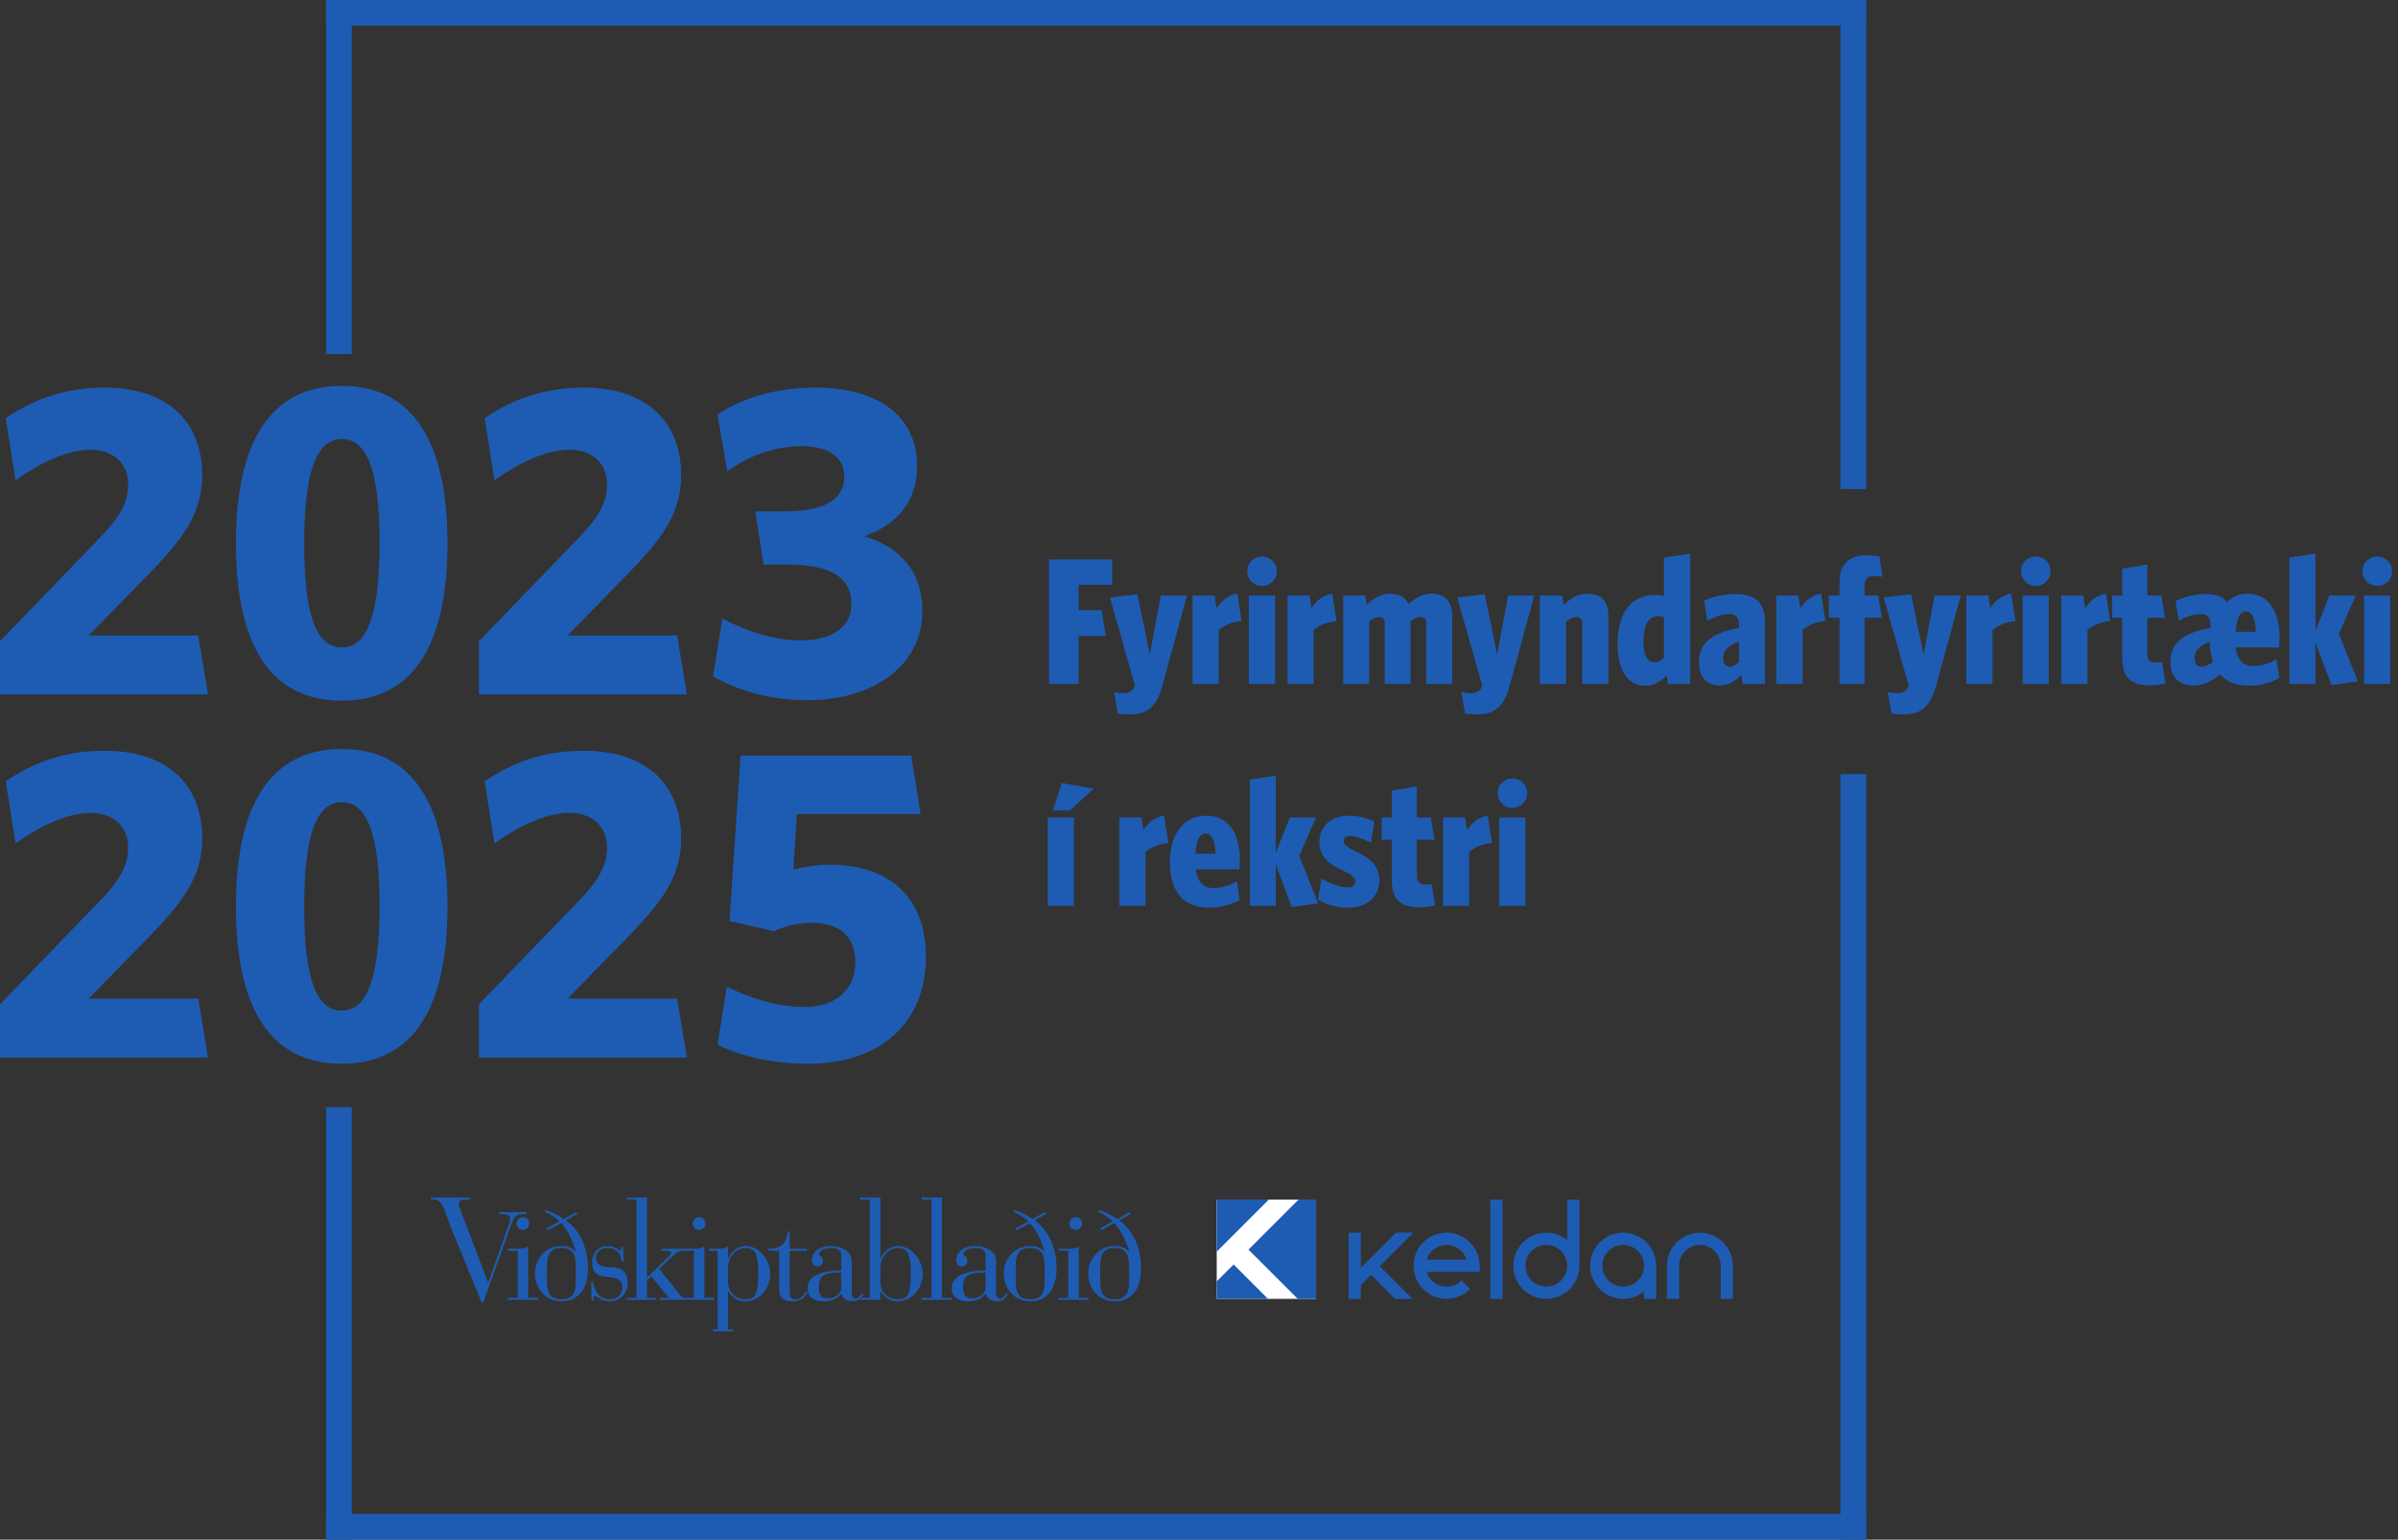 <svg width="123" height="79" viewBox="0 0 123 79" fill="none" xmlns="http://www.w3.org/2000/svg">
<rect x="0" y="0" width="123" height="79" fill="#333333" stroke="none"/>
<path d="M55.083 41.944H53.741V46.478H55.083V41.944ZM56.1 40.464L54.463 40.176L54.009 41.583H54.879L56.1 40.464ZM59.931 43.258L59.709 41.852C59.265 41.907 58.886 42.212 58.645 42.601L58.544 41.944H57.414V46.478H58.756V43.712C59.062 43.461 59.478 43.285 59.931 43.258ZM63.596 44.118C63.596 42.805 63.059 41.852 61.856 41.852C60.662 41.852 60.005 42.888 60.005 44.22C60.005 45.766 60.708 46.571 62.004 46.571C62.643 46.571 63.198 46.404 63.586 46.173L63.438 45.22C63.022 45.451 62.652 45.562 62.245 45.562C61.727 45.562 61.421 45.257 61.338 44.609H63.568C63.577 44.526 63.596 44.267 63.596 44.118ZM62.347 43.804H61.319C61.365 43.064 61.56 42.758 61.837 42.758C62.134 42.758 62.337 43.11 62.347 43.804ZM67.612 46.349L66.64 43.915L67.5 41.944H66.159L65.437 43.758V39.797L64.105 40.001V46.478H65.437V44.35L66.261 46.543L67.612 46.349ZM70.749 45.146C70.749 44.368 70.166 43.98 69.546 43.683C69.139 43.499 68.916 43.332 68.916 43.156C68.916 42.999 69.037 42.897 69.231 42.897C69.499 42.897 69.786 42.98 70.323 43.23L70.499 42.157C70.082 41.953 69.666 41.852 69.166 41.852C68.222 41.852 67.676 42.453 67.676 43.212C67.676 44.008 68.232 44.368 68.843 44.646C69.278 44.849 69.518 45.016 69.518 45.229C69.518 45.405 69.388 45.534 69.12 45.534C68.75 45.534 68.352 45.386 67.778 45.081L67.602 46.163C68.047 46.423 68.592 46.571 69.139 46.571C70.138 46.571 70.749 46.015 70.749 45.146ZM73.608 46.459L73.432 45.359C73.349 45.377 73.201 45.386 73.099 45.386C72.793 45.386 72.673 45.238 72.673 44.914V43.082H73.58L73.395 41.944H72.673V40.352L71.387 40.565V41.944H70.869V43.082H71.387V45.081C71.387 46.2 71.84 46.552 72.84 46.552C73.154 46.552 73.423 46.506 73.608 46.459ZM76.532 43.258L76.31 41.852C75.866 41.907 75.486 42.212 75.246 42.601L75.144 41.944H74.015V46.478H75.357V43.712C75.662 43.461 76.078 43.285 76.532 43.258ZM78.336 40.694C78.336 40.269 77.994 39.945 77.578 39.945C77.152 39.945 76.819 40.269 76.819 40.694C76.819 41.12 77.152 41.453 77.578 41.453C77.994 41.453 78.336 41.12 78.336 40.694ZM78.244 41.944H76.902V46.478H78.244V41.944Z" fill="#1E5CB3"/>
<path d="M57.044 30.009V28.704H53.806V35.089H55.323V32.628H56.72L56.507 31.304H55.323V30.009H57.044ZM60.884 30.555H59.543L58.978 33.581L58.34 30.49L56.933 30.657L58.21 35.154L58.173 35.302C58.025 35.505 57.831 35.57 57.646 35.57C57.461 35.57 57.322 35.542 57.146 35.505L57.331 36.607C57.489 36.634 57.711 36.653 57.932 36.653C58.914 36.653 59.339 36.218 59.635 35.135L60.884 30.555ZM63.688 31.869L63.466 30.462C63.022 30.518 62.642 30.823 62.402 31.212L62.3 30.555H61.171V35.089H62.513V32.322C62.818 32.072 63.235 31.896 63.688 31.869ZM65.492 29.305C65.492 28.88 65.15 28.556 64.734 28.556C64.308 28.556 63.975 28.88 63.975 29.305C63.975 29.731 64.308 30.064 64.734 30.064C65.15 30.064 65.492 29.731 65.492 29.305ZM65.4 30.555H64.058V35.089H65.4V30.555ZM68.556 31.869L68.333 30.462C67.889 30.518 67.51 30.823 67.269 31.212L67.168 30.555H66.039V35.089H67.38V32.322C67.686 32.072 68.102 31.896 68.556 31.869ZM74.487 35.089V31.619C74.487 30.879 74.154 30.462 73.413 30.462C72.951 30.462 72.562 30.712 72.247 30.999C72.1 30.657 71.785 30.462 71.294 30.462C70.822 30.462 70.424 30.721 70.11 31.027L70.027 30.555H68.898V35.089H70.23V31.887C70.406 31.739 70.563 31.656 70.73 31.656C70.934 31.656 71.026 31.785 71.026 31.98V35.089H72.349V31.887C72.525 31.739 72.692 31.656 72.858 31.656C73.062 31.656 73.154 31.785 73.154 31.98V35.089H74.487ZM78.697 30.555H77.355L76.791 33.581L76.153 30.49L74.746 30.657L76.023 35.154L75.986 35.302C75.838 35.505 75.644 35.57 75.458 35.57C75.273 35.57 75.134 35.542 74.959 35.505L75.144 36.607C75.301 36.634 75.523 36.653 75.745 36.653C76.726 36.653 77.152 36.218 77.448 35.135L78.697 30.555ZM82.5 35.089V31.619C82.5 30.879 82.158 30.462 81.408 30.462C80.927 30.462 80.529 30.73 80.205 31.036L80.122 30.555H78.984V35.089H80.326V31.896C80.501 31.758 80.687 31.656 80.862 31.656C81.057 31.656 81.158 31.795 81.158 31.989V35.089H82.5ZM86.692 35.089V28.408L85.35 28.611V30.583C85.221 30.546 85.054 30.527 84.888 30.527C83.805 30.527 82.972 31.277 82.972 33.044C82.972 34.478 83.546 35.182 84.388 35.182C84.86 35.182 85.202 34.941 85.489 34.654L85.554 35.089H86.692ZM85.35 33.757C85.202 33.895 85.036 33.978 84.888 33.978C84.536 33.978 84.296 33.729 84.296 32.905C84.296 31.998 84.601 31.61 85.082 31.61C85.174 31.61 85.258 31.628 85.35 31.675V33.757ZM90.532 35.089V31.998C90.532 30.916 90.07 30.481 89.015 30.481C88.367 30.481 87.904 30.61 87.405 30.814L87.571 31.851C88.024 31.619 88.376 31.508 88.644 31.508C89.033 31.508 89.2 31.656 89.2 32.063V32.23C87.913 32.433 87.145 32.942 87.145 33.951C87.145 34.774 87.581 35.172 88.191 35.172C88.644 35.172 88.996 34.95 89.311 34.626L89.385 35.089H90.532ZM89.2 33.969C89.033 34.127 88.876 34.21 88.718 34.21C88.524 34.21 88.385 34.053 88.385 33.775C88.385 33.405 88.598 33.109 89.2 32.924V33.969ZM93.632 31.869L93.41 30.462C92.966 30.518 92.587 30.823 92.346 31.212L92.244 30.555H91.115V35.089H92.457V32.322C92.762 32.072 93.179 31.896 93.632 31.869ZM96.565 29.593L96.398 28.547C96.223 28.519 96.056 28.491 95.704 28.491C94.863 28.491 94.354 28.954 94.354 29.852V30.555H93.808V31.693H94.354V35.089H95.64V31.693H96.528L96.343 30.555H95.64V30.074C95.64 29.713 95.779 29.555 96.139 29.555C96.306 29.555 96.417 29.565 96.565 29.593ZM100.572 30.555H99.23L98.666 33.581L98.027 30.49L96.621 30.657L97.897 35.154L97.861 35.302C97.713 35.505 97.518 35.57 97.333 35.57C97.148 35.57 97.009 35.542 96.833 35.505L97.019 36.607C97.176 36.634 97.398 36.653 97.62 36.653C98.601 36.653 99.026 36.218 99.323 35.135L100.572 30.555ZM103.376 31.869L103.154 30.462C102.709 30.518 102.33 30.823 102.089 31.212L101.988 30.555H100.859V35.089H102.2V32.322C102.506 32.072 102.922 31.896 103.376 31.869ZM105.18 29.305C105.18 28.88 104.838 28.556 104.421 28.556C103.995 28.556 103.662 28.88 103.662 29.305C103.662 29.731 103.995 30.064 104.421 30.064C104.838 30.064 105.18 29.731 105.18 29.305ZM105.087 30.555H103.746V35.089H105.087V30.555ZM108.243 31.869L108.021 30.462C107.577 30.518 107.197 30.823 106.957 31.212L106.855 30.555H105.726V35.089H107.068V32.322C107.373 32.072 107.79 31.896 108.243 31.869ZM111.075 35.07L110.899 33.969C110.815 33.988 110.667 33.997 110.565 33.997C110.26 33.997 110.14 33.849 110.14 33.525V31.693H111.046L110.862 30.555H110.14V28.963L108.854 29.176V30.555H108.335V31.693H108.854V33.692C108.854 34.811 109.307 35.163 110.306 35.163C110.621 35.163 110.889 35.117 111.075 35.07ZM116.922 32.674C116.922 31.36 116.358 30.462 115.285 30.462C114.831 30.462 114.489 30.629 114.229 30.906C114.017 30.61 113.665 30.481 113.156 30.481C112.555 30.481 112.046 30.629 111.592 30.832L111.75 31.841C112.12 31.647 112.499 31.508 112.86 31.508C113.212 31.508 113.378 31.656 113.378 32.063V32.23C112.092 32.433 111.324 32.942 111.324 33.951C111.324 34.802 111.842 35.172 112.49 35.172C112.99 35.172 113.443 34.978 113.869 34.599C114.202 34.978 114.702 35.182 115.331 35.182C115.969 35.182 116.534 35.015 116.913 34.784L116.765 33.831C116.358 34.062 115.979 34.173 115.581 34.173C115.053 34.173 114.757 33.868 114.664 33.22H116.895C116.913 33.137 116.922 32.822 116.922 32.674ZM115.701 32.415H114.674C114.72 31.675 114.915 31.369 115.192 31.369C115.497 31.369 115.701 31.721 115.701 32.415ZM113.508 33.951C113.323 34.099 113.119 34.21 112.934 34.21C112.703 34.21 112.564 34.053 112.564 33.757C112.564 33.405 112.796 33.127 113.341 32.933V32.951C113.351 33.284 113.415 33.682 113.508 33.951ZM120.938 34.96L119.967 32.526L120.827 30.555H119.486L118.764 32.369V28.408L117.431 28.611V35.089H118.764V32.961L119.588 35.154L120.938 34.96ZM122.697 29.305C122.697 28.88 122.354 28.556 121.938 28.556C121.512 28.556 121.179 28.88 121.179 29.305C121.179 29.731 121.512 30.064 121.938 30.064C122.354 30.064 122.697 29.731 122.697 29.305ZM122.604 30.555H121.262V35.089H122.604V30.555Z" fill="#1E5CB3"/>
<path d="M26.554 66.589V64.173H26.042V64.07H26.554C26.758 64.071 26.963 64.058 27.091 63.93V66.589H27.602V66.692H26.042V66.589H26.554ZM26.49 62.779C26.496 62.958 26.643 63.105 26.822 63.112C27.001 63.105 27.148 62.958 27.142 62.779C27.148 62.6 27.001 62.453 26.822 62.447C26.643 62.453 26.496 62.6 26.49 62.779ZM29.533 65.605V65.106C29.539 64.544 29.514 64.033 28.791 64.032C28.081 64.033 28.055 64.544 28.05 65.106V65.605C28.055 66.156 28.081 66.668 28.791 66.666C29.514 66.668 29.539 66.156 29.533 65.605ZM28.689 62.664C28.503 62.485 28.234 62.293 27.934 62.166L27.999 62.089C28.267 62.165 28.695 62.37 28.919 62.549L29.558 62.191L29.622 62.28L29.022 62.613C29.36 62.843 30.153 63.56 30.16 65.081C30.153 66.194 29.616 66.771 28.791 66.768C27.972 66.771 27.441 66.086 27.436 65.349C27.441 64.615 27.972 63.93 28.791 63.93C29.085 63.93 29.309 63.988 29.52 64.224H29.533C29.412 63.687 29.078 63.06 28.779 62.754L28.101 63.124L28.037 63.035L28.689 62.664ZM30.339 66.73H30.441C30.448 66.598 30.428 66.496 30.517 66.5C30.639 66.496 30.793 66.771 31.297 66.768C31.791 66.771 32.188 66.38 32.193 65.784C32.188 65.344 31.976 65.063 31.463 65.029L31.246 65.017C30.819 64.992 30.569 64.877 30.569 64.544C30.569 64.212 30.831 64.033 31.157 64.032C31.663 64.033 31.855 64.365 31.898 64.735H31.988L31.962 63.968H31.873V64.019C31.868 64.11 31.861 64.154 31.822 64.16C31.759 64.154 31.522 63.93 31.182 63.93C30.678 63.93 30.377 64.295 30.376 64.761C30.377 65.421 30.78 65.478 31.195 65.528C31.535 65.561 31.919 65.568 31.924 66.078C31.919 66.438 31.65 66.668 31.297 66.666C30.627 66.668 30.46 66.093 30.415 65.772H30.326L30.339 66.73ZM35.53 62.779C35.531 62.958 35.678 63.105 35.862 63.112C36.037 63.105 36.184 62.958 36.182 62.779C36.184 62.6 36.037 62.453 35.862 62.447C35.678 62.453 35.531 62.6 35.53 62.779ZM39.966 66.205C39.962 66.624 40.257 66.771 40.708 66.768C41.177 66.771 41.363 66.438 41.411 66.282L41.309 66.269C41.274 66.374 41.133 66.668 40.81 66.666C40.608 66.668 40.499 66.585 40.503 66.321V64.173H41.385V64.07H40.503V63.176H40.426C40.314 63.803 40.071 64.084 39.404 64.07V64.173H39.966V66.205ZM43.15 65.299H43.047C42.576 65.293 41.995 65.305 41.999 65.989C41.995 66.348 42.052 66.617 42.459 66.615C42.941 66.617 43.153 66.258 43.15 66.129V65.299ZM43.687 66.346C43.69 66.47 43.709 66.629 43.878 66.627C44.029 66.629 44.119 66.508 44.211 66.372L44.288 66.423C44.163 66.637 43.997 66.771 43.725 66.768C43.421 66.771 43.204 66.598 43.163 66.372H43.15C42.928 66.662 42.641 66.771 42.216 66.768C41.719 66.771 41.419 66.521 41.423 66.091C41.419 65.369 42.372 65.191 43.035 65.196H43.15V64.403C43.153 64.103 42.872 64.033 42.625 64.032C42.442 64.033 42.008 64.103 42.012 64.339C42.008 64.487 42.218 64.417 42.216 64.71C42.218 64.858 42.091 64.973 41.922 64.978C41.745 64.973 41.643 64.832 41.641 64.62C41.643 64.289 41.988 63.93 42.625 63.93C43.114 63.93 43.69 64.18 43.687 64.671V66.346ZM50.553 65.299H50.45C49.978 65.293 49.396 65.305 49.402 65.989C49.396 66.348 49.453 66.617 49.862 66.615C50.342 66.617 50.554 66.258 50.553 66.129V65.299ZM51.09 66.346C51.091 66.47 51.11 66.629 51.282 66.627C51.43 66.629 51.52 66.508 51.614 66.372L51.691 66.423C51.564 66.637 51.398 66.771 51.128 66.768C50.822 66.771 50.605 66.598 50.566 66.372H50.553C50.33 66.662 50.042 66.771 49.619 66.768C49.12 66.771 48.82 66.521 48.814 66.091C48.82 65.369 49.773 65.191 50.438 65.196H50.553V64.403C50.554 64.103 50.272 64.033 50.028 64.032C49.843 64.033 49.409 64.103 49.415 64.339C49.409 64.487 49.619 64.417 49.619 64.71C49.619 64.858 49.491 64.973 49.325 64.978C49.146 64.973 49.044 64.832 49.044 64.62C49.044 64.289 49.389 63.93 50.028 63.93C50.515 63.93 51.091 64.18 51.09 64.671V66.346ZM53.583 65.605V65.106C53.579 64.544 53.554 64.033 52.842 64.032C52.121 64.033 52.095 64.544 52.1 65.106V65.605C52.095 66.156 52.121 66.668 52.842 66.666C53.554 66.668 53.579 66.156 53.583 65.605ZM52.739 62.664C52.543 62.485 52.274 62.293 51.985 62.166L52.036 62.089C52.306 62.165 52.734 62.37 52.969 62.549L53.596 62.191L53.66 62.28L53.072 62.613C53.4 62.843 54.193 63.56 54.197 65.081C54.193 66.194 53.656 66.771 52.842 66.768C52.012 66.771 51.481 66.086 51.486 65.349C51.481 64.615 52.012 63.93 52.842 63.93C53.125 63.93 53.349 63.988 53.57 64.224H53.583C53.451 63.687 53.118 63.06 52.816 62.754L52.151 63.124L52.087 63.035L52.739 62.664ZM54.798 66.589H54.286V66.692H55.846V66.589H55.334V63.93C55.21 64.058 55.005 64.071 54.798 64.07H54.286V64.173H54.798V66.589ZM54.849 62.779C54.849 62.958 54.997 63.105 55.181 63.112C55.355 63.105 55.502 62.958 55.501 62.779C55.502 62.6 55.355 62.453 55.181 62.447C54.997 62.453 54.849 62.6 54.849 62.779ZM57.918 65.605V65.106C57.914 64.544 57.889 64.033 57.176 64.032C56.456 64.033 56.431 64.544 56.434 65.106V65.605C56.431 66.156 56.456 66.668 57.176 66.666C57.889 66.668 57.914 66.156 57.918 65.605ZM57.074 62.664C56.878 62.485 56.609 62.293 56.319 62.166L56.37 62.089C56.642 62.165 57.07 62.37 57.304 62.549L57.931 62.191L57.994 62.28L57.406 62.613C57.735 62.843 58.528 63.56 58.531 65.081C58.528 66.194 57.991 66.771 57.176 66.768C56.347 66.771 55.816 66.086 55.821 65.349C55.816 64.615 56.347 63.93 57.176 63.93C57.461 63.93 57.684 63.988 57.905 64.224H57.918C57.786 63.687 57.454 63.06 57.151 62.754L56.485 63.124L56.422 63.035L57.074 62.664ZM36.642 66.589V66.692H35.447H35.082H33.848V66.589H34.309L33.414 65.49L33.183 65.695V66.589H33.631V66.692H32.148V66.589H32.647V61.542H32.149V61.44H33.184V61.542L33.183 65.554L34.206 64.569C34.348 64.436 34.432 64.321 34.436 64.275C34.432 64.205 34.342 64.174 34.142 64.173H33.925V64.07H35.082H35.28H35.593C35.794 64.071 35.998 64.058 36.13 63.93V66.589H36.642ZM35.593 64.173H35.28H35.082H35.05C34.835 64.174 34.732 64.225 34.513 64.429L33.81 65.106L34.807 66.346C34.95 66.521 35.001 66.591 35.127 66.589H35.447H35.593V64.173ZM47.331 65.349C47.325 66.099 46.807 66.771 46.014 66.768C45.553 66.771 45.253 66.431 45.17 66.231H45.157V66.692H44.172V66.589H44.62V61.542H44.122V61.44H45.157V61.516H45.157V64.582H45.17C45.284 64.282 45.592 63.93 46.052 63.93C46.82 63.93 47.325 64.724 47.331 65.349ZM46.717 65.349C46.711 64.474 46.615 64.033 46.052 64.032C45.521 64.033 45.157 64.557 45.157 65.029V65.772C45.157 66.374 45.63 66.668 46.014 66.666C46.634 66.668 46.711 66.304 46.717 65.349ZM39.506 65.349C39.509 66.099 38.991 66.771 38.189 66.768C37.75 66.771 37.449 66.444 37.358 66.231H37.345V68.207H37.396H37.605V68.31H37.396H36.808H36.558V68.207H36.808L36.808 64.173H36.36V64.07H36.808C37.008 64.071 37.213 64.058 37.345 63.93V64.582H37.358C37.468 64.282 37.776 63.93 38.24 63.93C39.004 63.93 39.509 64.724 39.506 65.349ZM38.892 65.349C38.895 64.474 38.799 64.033 38.24 64.032C37.705 64.033 37.341 64.557 37.345 65.029V65.772C37.341 66.272 37.724 66.668 38.189 66.666C38.818 66.668 38.895 66.304 38.892 65.349ZM48.316 66.589V61.542L48.316 61.44H47.281V61.542H47.778V66.589H47.267V66.692H48.826V66.589H48.316ZM25.608 62.191V62.293H25.672C26.119 62.293 26.177 62.395 26.17 62.536C26.177 62.645 26.106 62.811 25.953 63.239L25.045 65.797H25.032L23.549 61.904C23.538 61.856 23.534 61.818 23.536 61.785C23.53 61.644 23.588 61.542 24.035 61.542H24.099V61.44H23.495H22.705H22.101V61.542H22.267C22.638 61.542 22.747 61.953 22.842 62.209L23.061 62.815L24.713 66.845H24.777L26.26 62.728C26.356 62.472 26.464 62.293 26.835 62.293H27.001V62.191H25.608Z" fill="#1E5CB3"/>
<path d="M18.042 18.163V1.90735e-06H16.725V18.163H18.042Z" fill="#1E5CB3"/>
<path d="M18.042 78.994V56.803H16.725V78.994H18.042Z" fill="#1E5CB3"/>
<path d="M95.719 25.088V0H94.403V25.088H95.719Z" fill="#1E5CB3"/>
<path d="M95.719 78.994V39.717H94.403V78.994H95.719Z" fill="#1E5CB3"/>
<path d="M95.72 1.317V0H16.725V1.317H95.72Z" fill="#1E5CB3"/>
<path d="M95.72 78.994V77.678H16.725V78.994H95.72Z" fill="#1E5CB3"/>
<path d="M76.445 66.645H77.071V61.548H76.445V66.645Z" fill="#1E5CB3"/>
<path d="M81.011 61.548H80.385V63.63C80.093 63.392 79.721 63.249 79.315 63.249C78.38 63.249 77.619 64.01 77.619 64.945C77.619 65.881 78.38 66.641 79.315 66.641C80.25 66.641 81.011 65.881 81.011 64.945C81.011 64.944 81.011 64.943 81.011 64.941V61.548ZM79.315 66.015C78.725 66.015 78.245 65.535 78.245 64.945C78.245 64.355 78.725 63.875 79.315 63.875C79.905 63.875 80.384 64.354 80.385 64.943V64.946C80.385 65.536 79.905 66.015 79.315 66.015Z" fill="#1E5CB3"/>
<path d="M74.201 63.248C73.265 63.248 72.504 64.01 72.504 64.945C72.504 65.88 73.265 66.641 74.201 66.641C74.658 66.641 75.087 66.462 75.409 66.136L74.963 65.696C74.76 65.901 74.489 66.015 74.201 66.015C73.72 66.015 73.312 65.696 73.177 65.258L75.897 65.258V64.945C75.897 64.01 75.136 63.248 74.201 63.248ZM73.177 64.632C73.311 64.194 73.719 63.875 74.201 63.875C74.682 63.875 75.09 64.194 75.224 64.632L73.177 64.632Z" fill="#1E5CB3"/>
<path d="M83.256 63.249C82.321 63.249 81.56 64.01 81.56 64.945C81.56 65.88 82.321 66.641 83.256 66.641C83.661 66.641 84.034 66.499 84.326 66.26V66.644H84.952V64.946V64.945C84.952 64.01 84.191 63.249 83.256 63.249ZM83.256 66.015C82.666 66.015 82.186 65.535 82.186 64.945C82.186 64.355 82.666 63.875 83.256 63.875C83.846 63.875 84.326 64.355 84.326 64.945C84.326 65.535 83.846 66.015 83.256 66.015Z" fill="#1E5CB3"/>
<path d="M87.193 63.252C86.26 63.252 85.5 64.012 85.5 64.945V66.644H86.126V64.945C86.126 64.357 86.605 63.878 87.193 63.878C87.781 63.878 88.26 64.357 88.26 64.945V66.644H88.886V64.945C88.886 64.012 88.127 63.252 87.193 63.252Z" fill="#1E5CB3"/>
<path d="M70.77 64.969L72.493 63.246H71.607L69.801 65.053V63.249H69.175V66.644H69.801V65.939L70.327 65.412L71.558 66.643H72.443L70.77 64.969Z" fill="#1E5CB3"/>
<path d="M67.504 66.643H62.409V61.548H67.504V66.643Z" fill="white"/>
<path d="M62.409 61.548V64.221L65.082 61.548H62.409Z" fill="#1E5CB3"/>
<path d="M64.039 64.116L66.566 66.643H67.504V61.548H66.607L64.039 64.116Z" fill="#1E5CB3"/>
<path d="M63.276 64.879L62.409 65.746V66.644H65.04L63.276 64.879Z" fill="#1E5CB3"/>
<path d="M10.668 54.261L10.168 51.236H4.549L7.551 48.165C9.348 46.322 10.372 45.026 10.372 43.002C10.372 40.499 8.848 38.52 5.345 38.52C3.184 38.52 1.547 39.226 0.296 40.09L0.796 43.275C1.956 42.433 3.435 41.705 4.64 41.705C5.687 41.705 6.574 42.296 6.574 43.479C6.574 44.412 6.141 45.185 5.049 46.3L0 51.531V54.261H10.668ZM22.951 46.504C22.951 41.341 21.199 38.429 17.537 38.429C13.852 38.429 12.101 41.341 12.101 46.504C12.101 51.713 13.852 54.579 17.537 54.579C21.199 54.579 22.951 51.713 22.951 46.504ZM19.47 46.504C19.47 50.235 18.811 51.85 17.537 51.85C16.218 51.85 15.604 50.235 15.604 46.504C15.604 42.797 16.24 41.159 17.537 41.159C18.834 41.159 19.47 42.797 19.47 46.504ZM35.233 54.261L34.733 51.236H29.114L32.117 48.165C33.914 46.322 34.938 45.026 34.938 43.002C34.938 40.499 33.413 38.52 29.911 38.52C27.75 38.52 26.112 39.226 24.861 40.09L25.361 43.275C26.521 42.433 28 41.705 29.205 41.705C30.252 41.705 31.139 42.296 31.139 43.479C31.139 44.412 30.707 45.185 29.615 46.3L24.565 51.531V54.261H35.233ZM47.493 49.098C47.493 46.004 45.583 44.366 42.534 44.366C41.852 44.366 41.17 44.503 40.692 44.616L40.874 41.773H47.22L46.742 38.771H37.985L37.417 47.255L39.691 47.778C40.237 47.528 40.919 47.346 41.693 47.346C43.058 47.346 43.877 48.074 43.877 49.37C43.877 50.712 42.921 51.668 41.284 51.668C39.919 51.668 38.508 51.236 37.28 50.621L36.802 53.601C38.053 54.215 39.646 54.579 41.443 54.579C45.128 54.579 47.493 52.509 47.493 49.098Z" fill="#1E5CB3"/>
<path d="M10.668 35.63L10.168 32.605H4.549L7.551 29.534C9.348 27.692 10.372 26.395 10.372 24.371C10.372 21.869 8.848 19.89 5.345 19.89C3.184 19.89 1.547 20.595 0.296 21.459L0.796 24.644C1.956 23.802 3.435 23.075 4.64 23.075C5.687 23.075 6.574 23.666 6.574 24.849C6.574 25.781 6.141 26.555 5.049 27.669L0 32.901V35.63H10.668ZM22.951 27.874C22.951 22.711 21.199 19.799 17.537 19.799C13.852 19.799 12.101 22.711 12.101 27.874C12.101 33.083 13.852 35.949 17.537 35.949C21.199 35.949 22.951 33.083 22.951 27.874ZM19.47 27.874C19.47 31.604 18.811 33.219 17.537 33.219C16.218 33.219 15.604 31.604 15.604 27.874C15.604 24.166 16.24 22.529 17.537 22.529C18.834 22.529 19.47 24.166 19.47 27.874ZM35.233 35.63L34.733 32.605H29.114L32.117 29.534C33.914 27.692 34.938 26.395 34.938 24.371C34.938 21.869 33.413 19.89 29.911 19.89C27.75 19.89 26.112 20.595 24.861 21.459L25.361 24.644C26.521 23.802 28 23.075 29.205 23.075C30.252 23.075 31.139 23.666 31.139 24.849C31.139 25.781 30.707 26.555 29.615 27.669L24.565 32.901V35.63H35.233ZM47.311 31.354C47.311 29.352 46.197 28.078 44.331 27.51C45.946 26.941 47.038 25.804 47.038 23.916C47.038 21.414 45.151 19.89 41.784 19.89C39.76 19.89 37.985 20.459 36.802 21.277L37.303 24.189C38.417 23.37 39.76 22.892 41.147 22.892C42.534 22.892 43.308 23.484 43.308 24.462C43.308 25.485 42.466 26.236 40.351 26.236H38.736L39.168 28.966H40.351C42.694 28.966 43.672 29.671 43.672 30.99C43.672 32.127 42.739 32.855 41.102 32.855C39.691 32.855 38.326 32.4 37.053 31.741L36.575 34.698C37.849 35.448 39.555 35.926 41.443 35.926C44.695 35.926 47.311 34.22 47.311 31.354Z" fill="#1E5CB3"/>
</svg>
